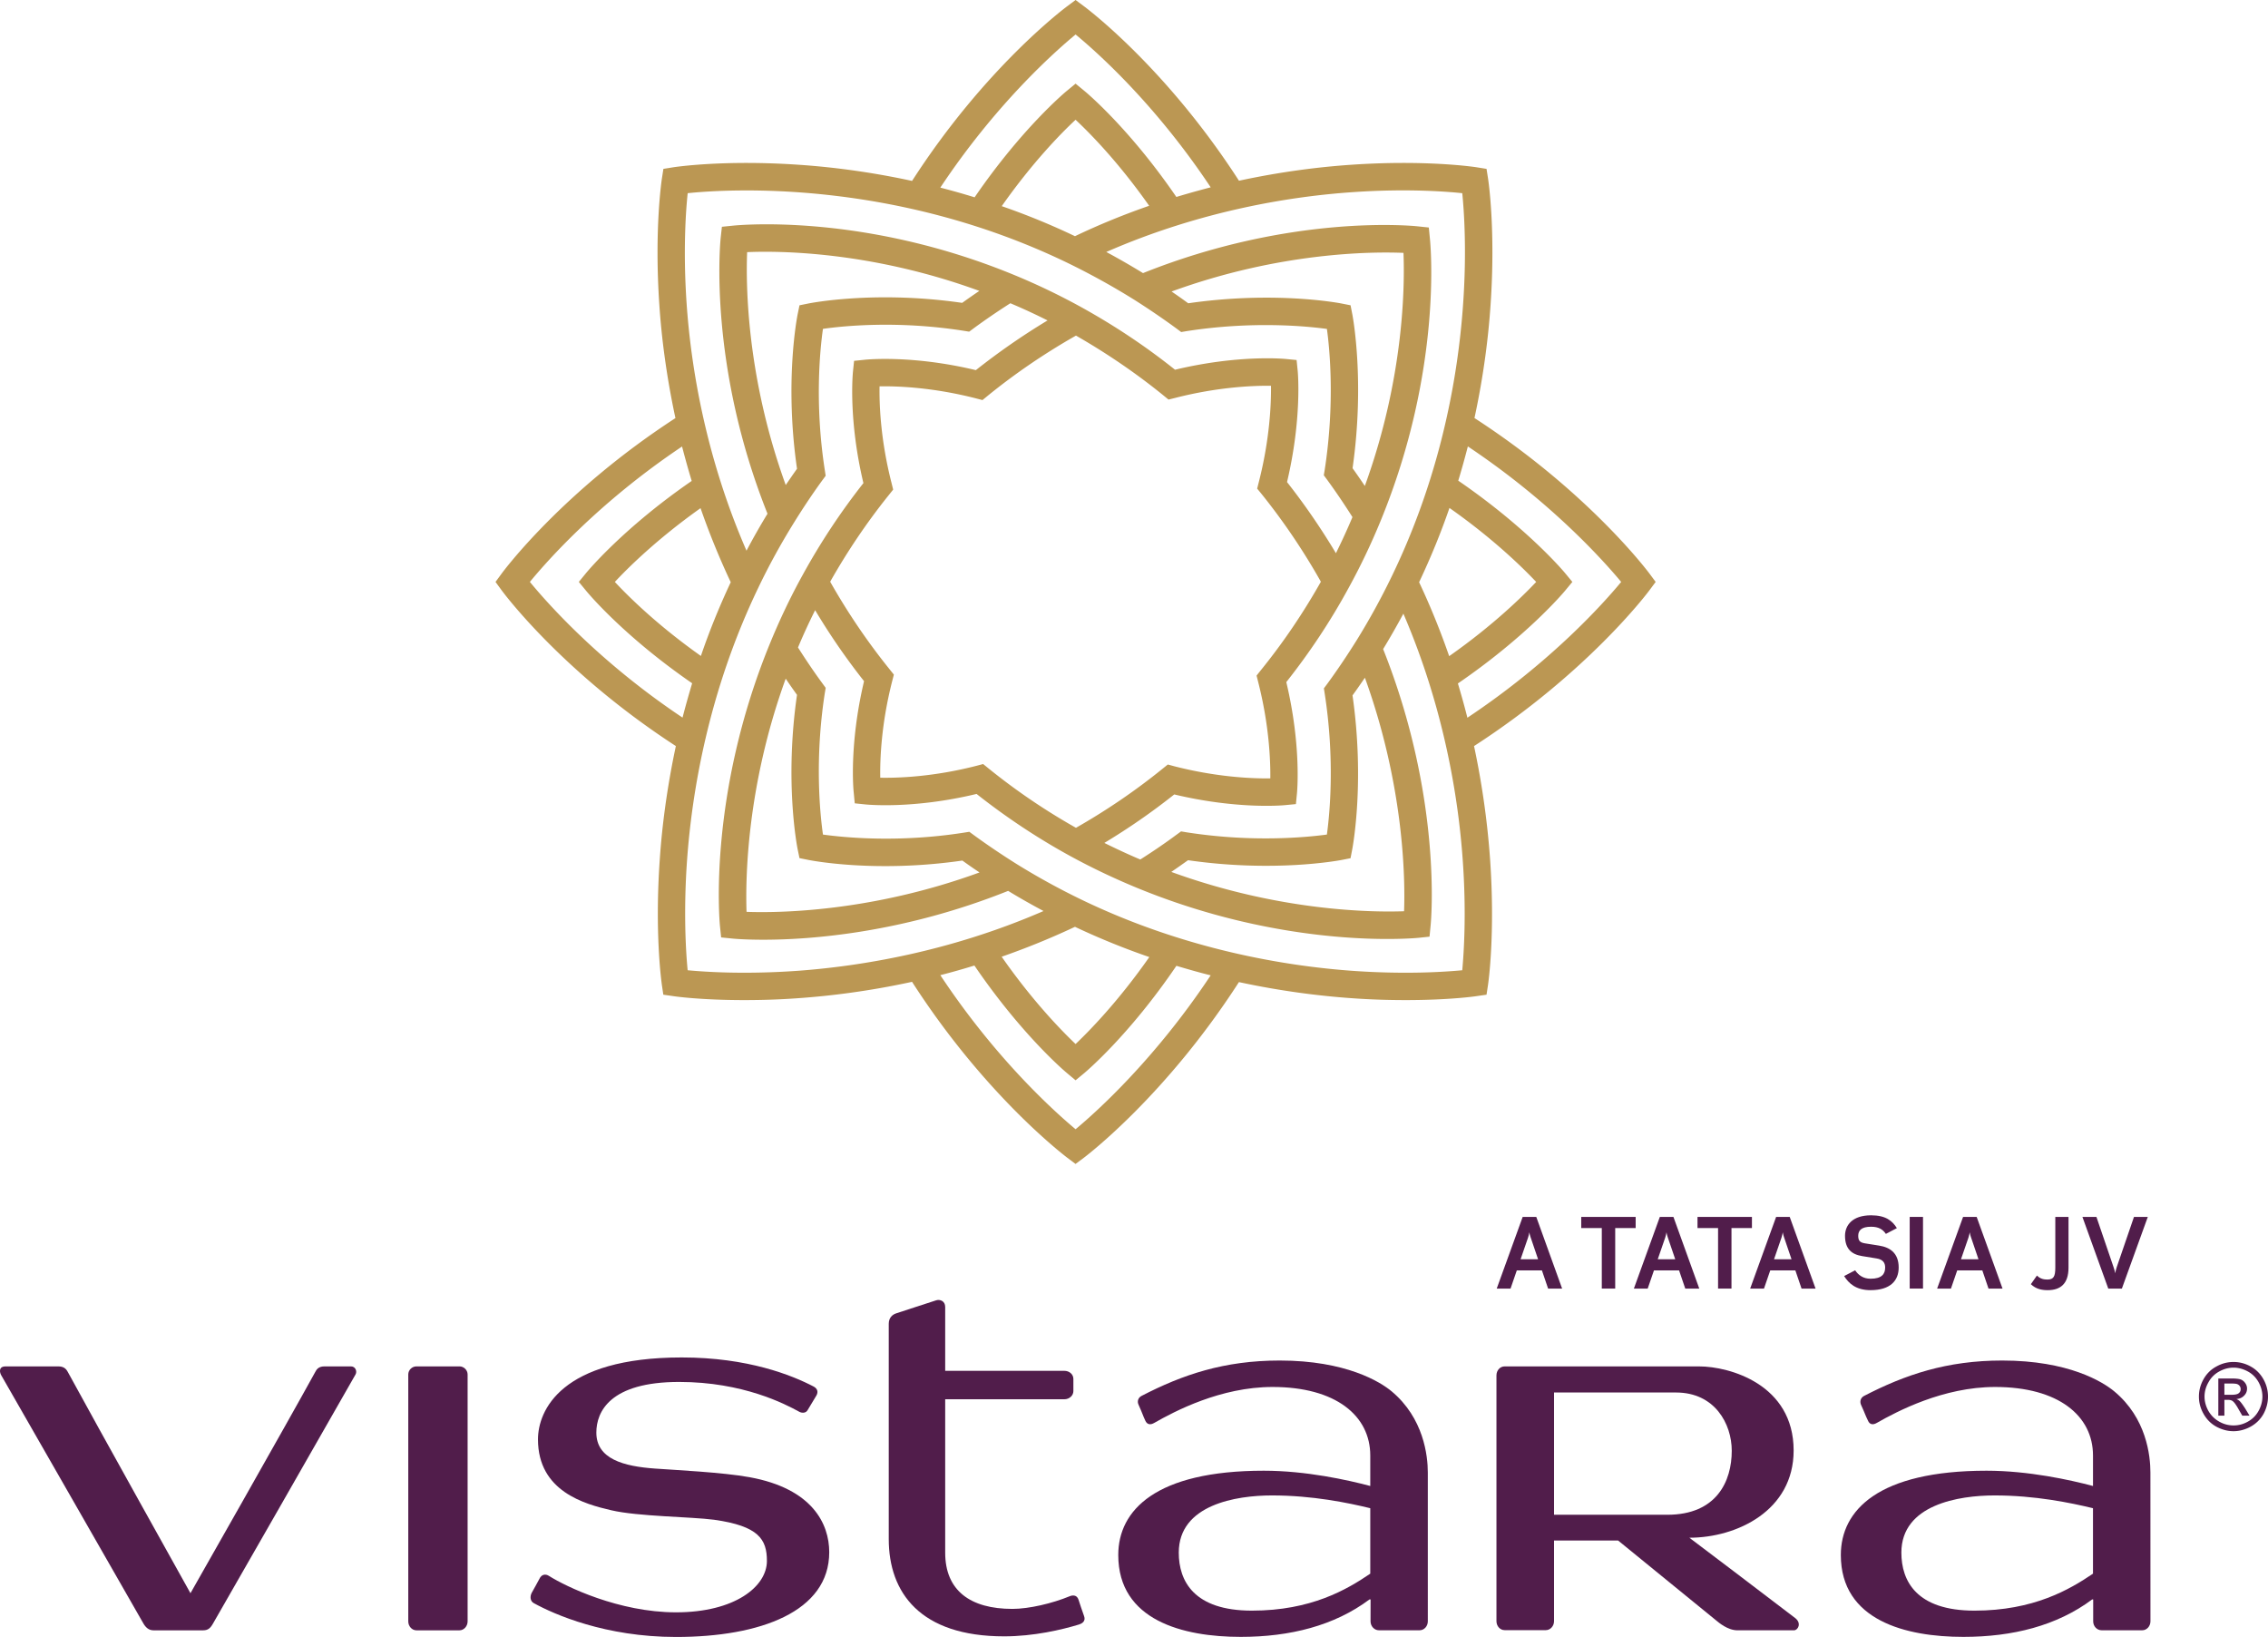 <svg xmlns:xlink="http://www.w3.org/1999/xlink" xmlns:inkscape="http://www.inkscape.org/namespaces/inkscape" xmlns:sodipodi="http://sodipodi.sourceforge.net/DTD/sodipodi-0.dtd" xmlns="http://www.w3.org/2000/svg" xmlns:svg="http://www.w3.org/2000/svg" viewBox="0 0 150 108.238" width="1500" height="1082.38" version="1.1" id="svg19"><defs id="defs19"></defs><path fill="#bb9753" d="m 109.1,37.936 c -0.168,-0.225 -4.114,-5.457 -11.582,-10.295 0.617,-2.855 0.928,-5.425 1.065,-7.495 0.34,-4.963 -0.143,-8.191 -0.165,-8.327 l -0.102,-0.653 -0.656,-0.105 c -0.132,-0.021 -3.347,-0.505 -8.288,-0.167 -2.056,0.139 -4.595,0.445 -7.429,1.056 C 77.117,4.472 71.896,0.565 71.671,0.399 L 71.136,0 70.602,0.399 C 70.379,0.565 65.147,4.476 60.322,11.962 c -2.866,-0.621 -5.424,-0.929 -7.503,-1.068 -4.942,-0.339 -8.158,0.146 -8.291,0.167 l -0.652,0.105 -0.102,0.653 c -0.017,0.132 -0.505,3.364 -0.167,8.327 0.136,2.074 0.451,4.646 1.065,7.499 -7.448,4.842 -11.341,10.068 -11.505,10.295 l -0.395,0.537 0.395,0.54 c 0.164,0.227 4.069,5.467 11.533,10.313 -0.606,2.838 -0.921,5.393 -1.061,7.454 -0.351,4.956 0.118,8.182 0.133,8.32 l 0.099,0.666 0.66,0.095 c 0.097,0.018 1.836,0.262 4.678,0.262 1.061,0 2.284,-0.029 3.626,-0.129 2.07,-0.146 4.636,-0.458 7.486,-1.079 4.825,7.5 10.052,11.467 10.276,11.638 l 0.537,0.404 0.543,-0.404 c 0.225,-0.171 5.438,-4.131 10.264,-11.62 2.818,0.607 5.356,0.915 7.406,1.061 1.353,0.099 2.566,0.129 3.634,0.129 2.842,0 4.57,-0.243 4.672,-0.262 l 0.663,-0.095 0.101,-0.666 c 0.021,-0.139 0.48,-3.364 0.132,-8.32 -0.147,-2.061 -0.453,-4.613 -1.059,-7.453 7.486,-4.843 11.441,-10.082 11.608,-10.311 l 0.404,-0.543 z m -15.244,0.561 c 0.788,-1.665 1.458,-3.312 2.008,-4.911 2.92,2.051 4.864,3.968 5.736,4.892 -0.876,0.926 -2.824,2.852 -5.755,4.907 -0.551,-1.592 -1.208,-3.234 -1.988,-4.888 m -4.418,-25.79 c 3.477,-0.245 6.099,-0.056 7.272,0.066 0.281,2.786 0.929,13.78 -4.658,25.323 a 46.016,46.016 0 0 1 -2.342,4.262 c -0.618,0.989 -1.265,1.949 -1.925,2.852 l -0.227,0.304 0.057,0.368 c 0.672,4.346 0.334,7.91 0.141,9.3 -1.375,0.185 -4.925,0.529 -9.27,-0.147 l -0.374,-0.063 -0.308,0.225 c -0.749,0.556 -1.553,1.103 -2.389,1.634 -0.805,-0.341 -1.599,-0.711 -2.377,-1.096 1.611,-0.971 3.161,-2.043 4.623,-3.206 4.164,0.995 7.176,0.722 7.307,0.709 l 0.739,-0.07 0.073,-0.743 c 0.011,-0.13 0.287,-3.146 -0.708,-7.324 1.542,-1.948 2.926,-4.031 4.108,-6.203 0.782,-1.42 1.497,-2.916 2.123,-4.44 4.128,-10.033 3.302,-18.339 3.266,-18.686 l -0.071,-0.729 -0.733,-0.077 C 93.429,14.929 85.393,14.136 75.596,18.058 74.805,17.572 73.992,17.105 73.168,16.661 79.46,13.912 85.413,12.983 89.439,12.707 m 0.015,33.271 c 0.276,-0.378 0.544,-0.768 0.817,-1.166 2.604,7.194 2.668,13.341 2.591,15.44 -2.089,0.076 -8.219,0.011 -15.395,-2.6 0.379,-0.259 0.746,-0.518 1.107,-0.774 5.712,0.824 9.967,0.017 10.15,-0.015 l 0.597,-0.118 0.116,-0.604 c 0.032,-0.179 0.833,-4.441 0.015,-10.163 M 58.832,44.249 c -1.462,-1.813 -2.778,-3.756 -3.926,-5.785 1.139,-2.014 2.44,-3.943 3.883,-5.737 l 0.283,-0.355 -0.108,-0.438 c -0.736,-2.877 -0.813,-5.231 -0.792,-6.388 1.149,-0.021 3.484,0.056 6.363,0.792 l 0.444,0.115 0.351,-0.288 c 1.825,-1.483 3.789,-2.815 5.832,-3.975 2.022,1.157 3.966,2.48 5.769,3.943 l 0.351,0.287 0.441,-0.109 c 2.841,-0.729 5.183,-0.817 6.337,-0.803 0.015,1.16 -0.074,3.507 -0.803,6.358 l -0.111,0.442 0.29,0.353 a 42.777,42.777 0 0 1 3.924,5.804 c -1.157,2.05 -2.485,4.017 -3.973,5.852 l -0.281,0.353 0.111,0.441 c 0.726,2.849 0.812,5.196 0.798,6.357 -1.157,0.014 -3.495,-0.071 -6.342,-0.8 l -0.437,-0.118 -0.354,0.285 c -1.792,1.452 -3.714,2.758 -5.72,3.9 a 41.869,41.869 0 0 1 -5.786,-3.929 l -0.354,-0.287 -0.437,0.116 c -2.866,0.736 -5.212,0.812 -6.367,0.789 -0.021,-1.156 0.053,-3.509 0.788,-6.382 l 0.112,-0.435 z M 89.439,20.782 89.323,20.186 88.725,20.068 c -0.183,-0.036 -4.432,-0.841 -10.139,-0.015 a 37.704,37.704 0 0 0 -1.101,-0.778 c 7.169,-2.614 13.268,-2.64 15.338,-2.555 0.084,2.085 0.059,8.212 -2.556,15.412 a 48.268,48.268 0 0 0 -0.812,-1.174 c 0.82,-5.724 0.017,-9.995 -0.015,-10.176 M 71.096,15.617 a 46.671,46.671 0 0 0 -4.843,-1.986 c 2.05,-2.919 3.961,-4.856 4.883,-5.712 0.919,0.856 2.825,2.785 4.867,5.687 -1.605,0.557 -3.249,1.219 -4.907,2.011 m 0.041,-13.337 c 1.391,1.146 5.263,4.581 8.936,10.106 -0.743,0.193 -1.501,0.404 -2.272,0.637 C 74.687,8.477 71.833,6.102 71.71,6.003 L 71.136,5.531 70.564,6.003 c -0.123,0.099 -2.982,2.487 -6.106,7.044 -0.77,-0.239 -1.524,-0.449 -2.267,-0.642 3.666,-5.52 7.552,-8.972 8.946,-10.124 m -25.656,10.492 c 2.775,-0.285 13.724,-0.935 25.222,4.657 1.483,0.725 2.945,1.535 4.336,2.404 0.967,0.614 1.906,1.254 2.783,1.897 l 0.299,0.224 0.371,-0.062 c 4.332,-0.672 7.889,-0.332 9.267,-0.143 0.19,1.378 0.528,4.939 -0.144,9.301 l -0.062,0.374 0.224,0.302 c 0.577,0.791 1.136,1.618 1.671,2.464 -0.341,0.813 -0.708,1.608 -1.093,2.387 -0.979,-1.636 -2.061,-3.213 -3.234,-4.703 0.989,-4.174 0.719,-7.198 0.708,-7.328 l -0.076,-0.743 -0.739,-0.071 c -0.132,-0.011 -3.143,-0.285 -7.301,0.714 -1.913,-1.528 -3.974,-2.901 -6.116,-4.09 a 43.599,43.599 0 0 0 -4.514,-2.172 C 57.086,14.061 48.818,14.886 48.468,14.921 l -0.723,0.074 -0.081,0.729 c -0.032,0.341 -0.827,8.408 3.097,18.244 -0.488,0.798 -0.95,1.611 -1.389,2.445 -2.752,-6.318 -3.682,-12.293 -3.96,-16.331 -0.241,-3.493 -0.055,-6.13 0.07,-7.308 m 7.231,18.221 c -0.249,0.348 -0.498,0.714 -0.747,1.075 -2.61,-7.195 -2.635,-13.316 -2.552,-15.398 2.072,-0.091 8.163,-0.066 15.357,2.562 -0.383,0.26 -0.765,0.526 -1.136,0.792 -5.729,-0.831 -9.991,0.007 -10.176,0.043 l -0.582,0.118 -0.122,0.592 c -0.036,0.183 -0.876,4.462 -0.042,10.216 m -6.357,12.378 c -2.911,-2.058 -4.832,-3.973 -5.691,-4.895 0.854,-0.918 2.769,-2.82 5.668,-4.878 0.556,1.599 1.217,3.239 1.997,4.897 -0.772,1.644 -1.43,3.277 -1.974,4.875 M 35.044,38.477 c 1.146,-1.392 4.567,-5.272 10.066,-8.954 0.193,0.742 0.403,1.501 0.637,2.277 -4.528,3.12 -6.89,5.976 -6.992,6.099 l -0.473,0.578 0.473,0.575 c 0.102,0.126 2.473,2.994 7.022,6.126 -0.229,0.77 -0.444,1.528 -0.635,2.271 -5.509,-3.677 -8.948,-7.576 -10.097,-8.972 m 17.72,25.713 c -3.473,0.248 -6.101,0.076 -7.285,-0.036 -0.115,-1.185 -0.285,-3.817 -0.038,-7.301 0.318,-4.394 1.385,-11.068 4.697,-17.964 0.714,-1.497 1.52,-2.961 2.39,-4.359 0.6,-0.968 1.223,-1.899 1.858,-2.772 l 0.221,-0.299 -0.057,-0.372 c -0.679,-4.376 -0.32,-7.959 -0.123,-9.342 1.373,-0.197 4.931,-0.558 9.297,0.125 l 0.374,0.06 0.302,-0.224 c 0.77,-0.565 1.585,-1.122 2.421,-1.655 0.831,0.35 1.657,0.732 2.461,1.136 a 45.512,45.512 0 0 0 -4.742,3.287 c -4.178,-1.003 -7.192,-0.701 -7.324,-0.69 l -0.73,0.076 -0.076,0.732 c -0.01,0.136 -0.306,3.154 0.693,7.352 a 44.036,44.036 0 0 0 -4.026,6.088 c -0.799,1.445 -1.521,2.968 -2.158,4.522 -4.104,10.013 -3.336,18.343 -3.302,18.692 l 0.076,0.737 0.737,0.074 c 0.097,0.013 0.83,0.078 2.061,0.078 3.06,0 9.188,-0.43 16.184,-3.23 0.758,0.465 1.542,0.907 2.34,1.332 -6.276,2.729 -12.228,3.659 -16.251,3.953 M 51.965,44.875 c 0.245,0.362 0.494,0.719 0.747,1.07 -0.831,5.748 0.006,10.026 0.042,10.205 l 0.122,0.59 0.582,0.118 c 0.185,0.036 4.453,0.876 10.191,0.043 0.368,0.267 0.749,0.53 1.133,0.786 -7.178,2.621 -13.321,2.681 -15.407,2.605 -0.073,-2.095 -0.017,-8.236 2.59,-15.419 m 19.13,16.409 c 1.661,0.785 3.313,1.448 4.918,2 -2.049,2.929 -3.956,4.876 -4.876,5.75 -0.922,-0.877 -2.841,-2.836 -4.889,-5.772 1.585,-0.553 3.206,-1.205 4.847,-1.977 m 0.042,13.384 c -1.398,-1.166 -5.274,-4.644 -8.946,-10.188 0.739,-0.189 1.49,-0.4 2.254,-0.637 3.127,4.587 5.99,7.001 6.119,7.108 l 0.572,0.48 0.581,-0.48 c 0.126,-0.108 2.979,-2.512 6.088,-7.089 0.775,0.231 1.524,0.445 2.267,0.63 -3.666,5.527 -7.537,9.01 -8.936,10.176 M 96.711,64.154 c -1.185,0.112 -3.812,0.284 -7.286,0.036 C 85.042,63.874 78.372,62.798 71.487,59.467 A 46.532,46.532 0 0 1 67.232,57.126 C 66.253,56.511 65.304,55.873 64.41,55.22 l -0.302,-0.221 -0.371,0.059 c -4.357,0.68 -7.935,0.313 -9.308,0.125 -0.197,-1.382 -0.556,-4.96 0.118,-9.33 l 0.062,-0.372 -0.22,-0.301 c -0.553,-0.751 -1.08,-1.535 -1.611,-2.368 0.348,-0.834 0.729,-1.658 1.133,-2.466 a 43.521,43.521 0 0 0 3.235,4.693 c -0.992,4.189 -0.702,7.21 -0.684,7.346 l 0.069,0.732 0.732,0.076 c 0.129,0.01 3.146,0.308 7.325,-0.697 1.924,1.52 3.989,2.895 6.14,4.076 1.42,0.779 2.908,1.489 4.429,2.117 7.164,2.955 13.467,3.397 16.587,3.397 1.227,0 1.966,-0.066 2.065,-0.076 l 0.737,-0.077 0.071,-0.739 c 0.036,-0.343 0.775,-8.446 -3.14,-18.276 0.465,-0.764 0.911,-1.546 1.339,-2.342 2.709,6.287 3.64,12.249 3.925,16.282 0.25,3.479 0.078,6.111 -0.031,7.296 m 0.339,-16.698 c -0.185,-0.74 -0.397,-1.496 -0.627,-2.265 4.576,-3.133 6.984,-6.006 7.087,-6.13 l 0.483,-0.584 -0.477,-0.578 c -0.102,-0.126 -2.512,-2.99 -7.069,-6.116 0.234,-0.767 0.442,-1.525 0.634,-2.265 5.508,3.675 8.978,7.562 10.141,8.96 -1.163,1.405 -4.633,5.293 -10.171,8.979" id="path1" style="stroke-width:1"></path><path fill="#511d4b" d="m 102.388,85.202 -0.409,-1.202 h -1.661 l -0.414,1.202 h -0.914 l 1.716,-4.738 h 0.9 l 1.709,4.738 z m -1.143,-3.351 a 2.354,2.354 0 0 1 -0.099,-0.374 c -0.013,0.091 -0.052,0.256 -0.091,0.374 l -0.487,1.413 h 1.157 z" id="path2" style="stroke-width:1"></path><path fill="#511d4b" d="m 106.826,81.2 v 4.002 h -0.887 v -4.002 h -1.36 v -0.736 h 3.6 v 0.736 z" id="path3" style="stroke-width:1"></path><path fill="#511d4b" d="m 111.459,85.202 -0.409,-1.202 h -1.661 l -0.414,1.202 h -0.914 l 1.716,-4.738 h 0.9 l 1.709,4.738 z m -1.143,-3.351 a 2.354,2.354 0 0 1 -0.099,-0.374 c -0.013,0.091 -0.052,0.256 -0.091,0.374 l -0.487,1.413 h 1.157 z" id="path4" style="stroke-width:1"></path><path fill="#511d4b" d="m 114.516,81.2 v 4.002 h -0.887 v -4.002 h -1.36 v -0.736 h 3.6 v 0.736 z" id="path5" style="stroke-width:1"></path><path fill="#511d4b" d="m 119.15,85.202 -0.409,-1.202 h -1.661 l -0.414,1.202 h -0.914 l 1.716,-4.738 h 0.9 l 1.709,4.738 z m -1.143,-3.351 a 2.354,2.354 0 0 1 -0.099,-0.374 c -0.013,0.091 -0.052,0.256 -0.091,0.374 l -0.487,1.413 h 1.157 z" id="path6" style="stroke-width:1"></path><path fill="#511d4b" d="m 123.719,85.307 c -0.98,0 -1.451,-0.453 -1.753,-0.933 l 0.729,-0.381 c 0.203,0.302 0.519,0.558 1.019,0.558 0.743,0 0.966,-0.315 0.966,-0.742 0,-0.309 -0.146,-0.533 -0.565,-0.599 l -0.966,-0.157 c -0.684,-0.112 -1.124,-0.473 -1.124,-1.341 0,-0.684 0.473,-1.355 1.721,-1.355 0.98,0 1.406,0.368 1.709,0.848 l -0.729,0.381 c -0.204,-0.302 -0.48,-0.473 -0.98,-0.473 -0.63,0 -0.848,0.243 -0.848,0.599 0,0.334 0.125,0.446 0.448,0.5 l 0.939,0.15 c 0.709,0.112 1.289,0.487 1.289,1.447 0,0.866 -0.553,1.497 -1.854,1.497" id="path7" style="stroke-width:1"></path><path fill="#511d4b" d="m 126.303,85.201 h 0.88 v -4.738 h -0.88 z" id="path8" style="stroke-width:1"></path><path fill="#511d4b" d="m 131.515,85.202 -0.409,-1.202 h -1.661 l -0.414,1.202 h -0.914 l 1.716,-4.738 h 0.9 l 1.709,4.738 z m -1.143,-3.351 a 2.354,2.354 0 0 1 -0.099,-0.374 c -0.013,0.091 -0.052,0.256 -0.091,0.374 l -0.487,1.413 h 1.157 z" id="path9" style="stroke-width:1"></path><path fill="#511d4b" d="m 135.427,85.307 c -0.368,0 -0.768,-0.066 -1.11,-0.395 l 0.4,-0.571 c 0.242,0.236 0.486,0.263 0.695,0.263 0.402,0 0.521,-0.197 0.521,-0.782 v -3.358 h 0.873 v 3.358 c 0,1.077 -0.546,1.485 -1.38,1.485" id="path10" style="stroke-width:1"></path><path fill="#511d4b" d="m 140.336,85.202 h -0.9 l -1.709,-4.738 h 0.926 l 1.143,3.351 c 0.046,0.125 0.085,0.29 0.099,0.375 0.013,-0.092 0.052,-0.256 0.091,-0.375 l 1.15,-3.351 h 0.914 z" id="path11" style="stroke-width:1"></path><path fill="#511d4b" d="M 0.377,90.347 H 3.873 c 0.435,0 0.556,0.278 0.611,0.367 1.861,3.427 8.113,14.631 8.113,14.631 0,0 6.372,-11.204 8.26,-14.641 0.063,-0.113 0.181,-0.357 0.586,-0.357 h 1.771 c 0.298,0 0.42,0.329 0.299,0.535 -2.153,3.785 -8.151,14.252 -9.435,16.485 -0.16,0.281 -0.32,0.431 -0.641,0.431 h -3.288 c -0.319,0 -0.525,-0.202 -0.68,-0.479 -1.282,-2.237 -7.223,-12.62 -9.392,-16.394 -0.083,-0.144 -0.211,-0.578 0.299,-0.578" id="path12" style="stroke-width:1"></path><path fill="#511d4b" d="m 52.838,93.334 c -0.912,-0.497 -3.694,-1.959 -7.92,-1.959 -4.58,0 -5.477,1.972 -5.477,3.35 0,1.748 1.808,2.232 3.889,2.379 1.287,0.094 4.501,0.248 6.244,0.57 4.156,0.754 5.27,3.084 5.27,4.96 0,3.928 -4.564,5.604 -10.131,5.604 -4.676,0 -8.051,-1.489 -9.409,-2.237 -0.248,-0.134 -0.257,-0.445 -0.143,-0.672 0.346,-0.624 0.236,-0.414 0.523,-0.95 0.134,-0.283 0.399,-0.326 0.621,-0.18 1.103,0.697 4.623,2.41 8.407,2.41 3.884,0 6.01,-1.702 6.01,-3.399 0,-1.437 -0.553,-2.307 -3.486,-2.722 -1.556,-0.203 -5.042,-0.214 -6.806,-0.628 -1.759,-0.406 -4.849,-1.248 -4.849,-4.686 0,-1.897 1.513,-5.418 9.512,-5.418 4.373,0 7.286,1.175 8.722,1.925 0.243,0.132 0.318,0.35 0.181,0.59 -0.241,0.39 -0.332,0.563 -0.584,0.971 -0.111,0.196 -0.368,0.214 -0.575,0.092" id="path13" style="stroke-width:1"></path><path fill="#511d4b" d="m 30.388,90.347 h -2.849 c -0.291,0 -0.537,0.245 -0.537,0.535 v 16.323 c 0,0.327 0.246,0.593 0.537,0.593 h 2.849 c 0.291,0 0.539,-0.266 0.539,-0.593 V 90.881 c 0,-0.29 -0.248,-0.535 -0.539,-0.535" id="path14" style="stroke-width:1"></path><path fill="#511d4b" d="m 71.697,106.853 c -0.252,-0.691 -0.147,-0.442 -0.364,-1.073 -0.113,-0.361 -0.431,-0.299 -0.584,-0.236 -1.146,0.473 -2.688,0.838 -3.789,0.838 -2.789,0 -4.447,-1.213 -4.447,-3.715 V 92.52 h 7.888 c 0.323,0 0.59,-0.246 0.59,-0.537 v -0.81 c 0,-0.301 -0.267,-0.532 -0.59,-0.532 h -7.888 v -4.222 c 0,-0.402 -0.35,-0.519 -0.596,-0.441 -0.68,0.214 -1.967,0.645 -2.646,0.863 -0.259,0.083 -0.491,0.298 -0.491,0.691 v 14.235 c 0,3.532 2.07,6.43 7.63,6.43 1.963,0 3.817,-0.437 4.962,-0.786 0.167,-0.052 0.462,-0.207 0.325,-0.558" id="path15" style="stroke-width:1"></path><path fill="#511d4b" d="m 118.726,106.985 c -1.988,-1.524 -6.444,-4.896 -6.996,-5.309 3.141,0 6.897,-1.791 6.897,-5.769 0,-4.381 -4.257,-5.559 -6.245,-5.559 H 99.507 c -0.295,0 -0.535,0.262 -0.535,0.593 v 16.253 c 0,0.325 0.239,0.592 0.535,0.592 h 2.733 c 0.295,0 0.54,-0.267 0.54,-0.592 v -5.335 h 4.236 c 0,0 4.812,3.915 6.491,5.289 0.155,0.126 0.75,0.649 1.396,0.649 h 3.749 c 0.256,0 0.525,-0.463 0.074,-0.812 m -15.946,-6.827 v -8.084 h 8.068 c 2.561,0 3.686,2.067 3.686,3.854 0,2.007 -0.992,4.23 -4.264,4.23 z" id="path16" style="stroke-width:1"></path><path fill="#511d4b" d="m 94.432,97.516 v -0.154 c 0,-1.103 -0.27,-3.598 -2.398,-5.37 -0.747,-0.621 -3.011,-2.033 -7.399,-2.033 -3.672,0 -6.428,0.936 -9.133,2.338 -0.236,0.12 -0.302,0.369 -0.203,0.582 0.316,0.707 0.256,0.642 0.449,1.056 0.109,0.246 0.318,0.309 0.593,0.148 1.342,-0.767 4.385,-2.375 7.823,-2.375 4.184,0 6.462,1.902 6.462,4.532 v 2.015 c -1.492,-0.397 -4.248,-1.01 -7.043,-1.01 -7.136,0 -9.624,2.607 -9.624,5.573 0,4.334 4.297,5.414 8.099,5.414 3.255,0 6.199,-0.74 8.513,-2.474 h 0.076 c 0,0.827 -0.003,1.445 -0.003,1.445 0,0.334 0.259,0.592 0.55,0.592 h 2.695 c 0.301,0 0.543,-0.266 0.543,-0.592 z m -11.636,8.981 c -3.834,0 -4.835,-1.953 -4.835,-3.837 0,-3.174 3.806,-3.781 6.16,-3.781 2.687,0 5.028,0.486 6.505,0.845 v 4.328 c -1.545,1.049 -3.908,2.445 -7.83,2.445" id="path17" style="stroke-width:1"></path><path fill="#511d4b" d="m 142.223,97.516 v -0.154 c 0,-1.103 -0.255,-3.598 -2.398,-5.37 -0.753,-0.621 -3.003,-2.033 -7.406,-2.033 -3.661,0 -6.42,0.936 -9.129,2.338 -0.236,0.12 -0.298,0.369 -0.21,0.582 0.32,0.707 0.262,0.642 0.465,1.056 0.099,0.246 0.313,0.309 0.584,0.148 1.346,-0.767 4.391,-2.375 7.823,-2.375 4.185,0 6.474,1.902 6.474,4.532 v 2.015 c -1.496,-0.397 -4.255,-1.01 -7.04,-1.01 -7.152,0 -9.638,2.607 -9.638,5.573 0,4.334 4.303,5.414 8.105,5.414 3.26,0 6.196,-0.74 8.515,-2.474 h 0.07 v 1.445 c 0,0.334 0.253,0.592 0.557,0.592 h 2.691 c 0.294,0 0.539,-0.266 0.539,-0.592 z m -11.638,8.981 c -3.827,0 -4.833,-1.953 -4.833,-3.837 0,-3.174 3.802,-3.781 6.164,-3.781 2.684,0 5.022,0.486 6.509,0.845 v 4.328 c -1.546,1.049 -3.924,2.445 -7.84,2.445" id="path18" style="stroke-width:1"></path><path fill="#511d4b" d="m 147.721,90.055 c 0.382,0 0.764,0.094 1.126,0.294 0.361,0.196 0.645,0.48 0.851,0.847 0.206,0.367 0.302,0.751 0.302,1.146 0,0.396 -0.097,0.774 -0.292,1.139 -0.206,0.367 -0.49,0.646 -0.852,0.848 -0.361,0.197 -0.743,0.302 -1.135,0.302 -0.402,0 -0.782,-0.105 -1.145,-0.302 -0.362,-0.201 -0.635,-0.481 -0.841,-0.848 -0.206,-0.365 -0.304,-0.743 -0.304,-1.139 0,-0.395 0.098,-0.779 0.304,-1.146 0.206,-0.367 0.49,-0.651 0.861,-0.847 0.362,-0.2 0.735,-0.294 1.125,-0.294 m 0,0.375 c -0.323,0 -0.635,0.083 -0.939,0.249 -0.302,0.164 -0.547,0.402 -0.714,0.709 -0.176,0.305 -0.266,0.624 -0.266,0.953 0,0.329 0.09,0.649 0.256,0.95 0.176,0.302 0.411,0.537 0.714,0.707 0.302,0.172 0.617,0.253 0.949,0.253 0.333,0 0.646,-0.081 0.95,-0.253 0.302,-0.169 0.537,-0.404 0.704,-0.707 0.167,-0.301 0.255,-0.621 0.255,-0.95 0,-0.329 -0.088,-0.648 -0.255,-0.953 -0.175,-0.308 -0.41,-0.546 -0.715,-0.709 -0.312,-0.167 -0.625,-0.249 -0.939,-0.249 m -1.007,3.176 v -2.46 h 0.851 c 0.285,0 0.5,0.02 0.627,0.063 0.127,0.049 0.225,0.129 0.304,0.243 0.078,0.111 0.118,0.232 0.118,0.358 0,0.181 -0.059,0.337 -0.196,0.472 -0.127,0.133 -0.294,0.208 -0.509,0.225 a 0.746,0.746 0 0 1 0.215,0.129 c 0.098,0.098 0.215,0.262 0.362,0.488 l 0.292,0.481 h -0.479 l -0.225,-0.388 c -0.167,-0.305 -0.302,-0.495 -0.411,-0.574 -0.069,-0.055 -0.175,-0.084 -0.312,-0.084 h -0.235 v 1.045 z m 0.402,-1.382 h 0.479 c 0.235,0 0.392,-0.035 0.47,-0.106 0.088,-0.067 0.127,-0.157 0.127,-0.271 0,-0.073 -0.02,-0.137 -0.059,-0.196 -0.038,-0.057 -0.098,-0.102 -0.167,-0.132 -0.078,-0.028 -0.206,-0.039 -0.402,-0.039 h -0.449 z" id="path19" style="stroke-width:1"></path></svg>